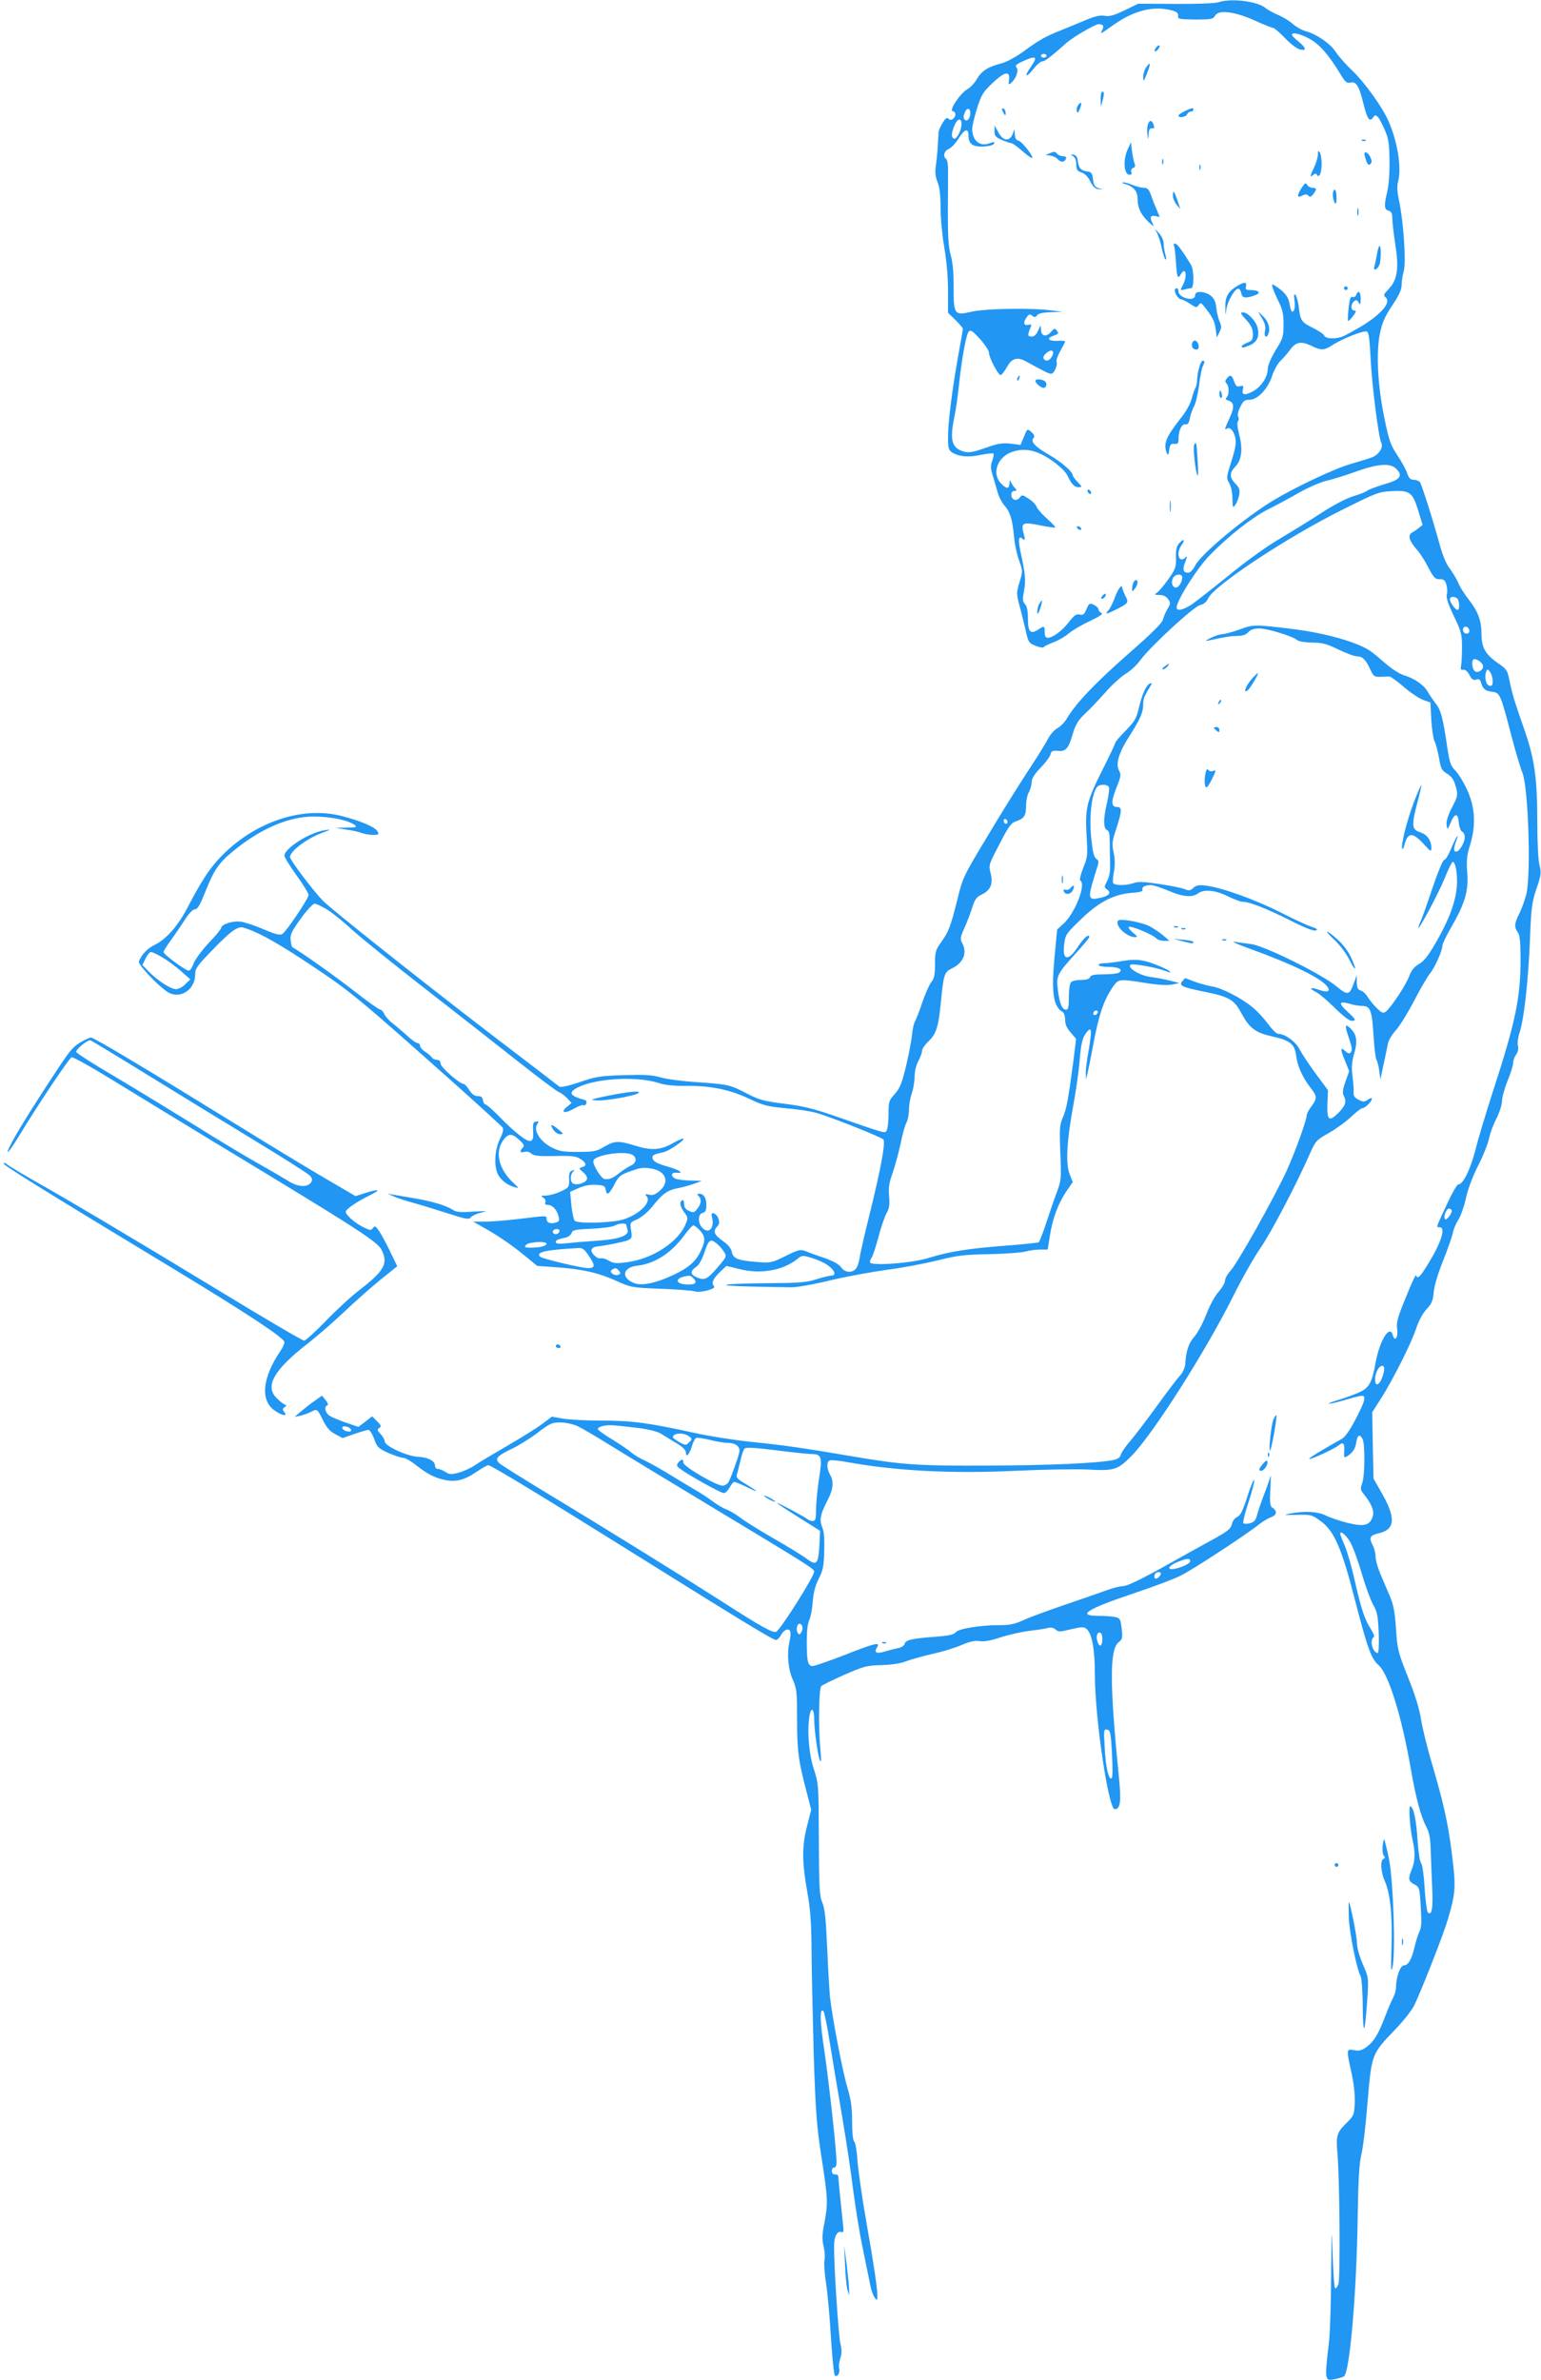 <?xml version="1.0" standalone="no"?>
<!DOCTYPE svg PUBLIC "-//W3C//DTD SVG 20010904//EN"
 "http://www.w3.org/TR/2001/REC-SVG-20010904/DTD/svg10.dtd">
<svg version="1.0" xmlns="http://www.w3.org/2000/svg"
 width="829pt" height="1280pt" viewBox="0 0 829 1280"
 preserveAspectRatio="xMidYMid meet">
<g transform="translate(0,1280) scale(0.1,-0.1)"
fill="#2196f3" stroke="none">
<path d="M6555 12788 c-17 -6 -116 -10 -231 -9 l-201 1 -74 -36 c-57 -27 -81
-34 -106 -29 -23 4 -51 -2 -95 -20 -35 -15 -97 -40 -138 -57 -86 -34 -120 -53
-210 -119 -36 -26 -85 -52 -110 -59 -76 -20 -108 -40 -134 -84 -13 -23 -37
-48 -52 -56 -37 -20 -100 -114 -79 -118 19 -4 20 -26 2 -41 -10 -8 -17 -7 -25
1 -8 8 -16 2 -31 -23 -12 -19 -21 -41 -22 -49 0 -8 -2 -40 -4 -70 -1 -30 -6
-78 -10 -107 -6 -39 -3 -63 9 -93 11 -28 16 -71 16 -139 0 -54 9 -150 20 -212
12 -70 20 -159 20 -232 l0 -119 40 -39 c22 -22 40 -43 40 -47 0 -4 -11 -69
-25 -144 -34 -191 -55 -360 -55 -440 0 -59 3 -69 23 -82 36 -22 87 -27 155
-12 35 7 65 10 67 6 2 -4 -1 -21 -7 -38 -10 -25 -9 -41 1 -74 7 -24 19 -65 27
-92 7 -28 25 -61 38 -75 29 -32 43 -76 51 -166 3 -38 15 -96 27 -128 20 -57
21 -59 3 -117 -17 -56 -17 -63 -2 -122 10 -35 24 -95 34 -135 15 -68 18 -72
54 -86 22 -9 41 -12 44 -7 3 5 27 16 53 26 26 10 63 31 82 48 19 16 70 46 113
66 53 25 73 39 63 43 -9 4 -16 12 -16 19 0 7 -11 18 -25 25 -24 11 -26 9 -40
-23 -12 -28 -18 -34 -37 -29 -18 4 -30 -4 -58 -41 -37 -47 -86 -84 -114 -84
-11 0 -16 9 -16 30 0 35 -2 36 -35 14 -41 -27 -55 -13 -55 57 0 43 -5 68 -16
80 -13 14 -14 26 -5 72 10 56 7 91 -20 214 -13 65 -9 84 14 64 12 -9 13 -5 4
29 -16 59 -6 64 87 45 43 -9 80 -14 83 -12 2 3 -18 24 -45 48 -27 24 -52 53
-56 64 -3 11 -22 30 -42 43 -34 22 -37 22 -48 6 -8 -10 -20 -15 -30 -11 -21 8
-21 47 1 47 14 0 15 2 1 18 -9 9 -18 24 -21 32 -4 10 -6 9 -6 -6 -2 -34 -13
-36 -43 -7 -56 53 -24 146 58 173 67 23 131 9 209 -44 44 -31 76 -61 87 -83
24 -49 37 -63 61 -63 19 0 19 2 -6 28 -15 15 -27 33 -27 38 0 17 -62 71 -125
107 -76 44 -102 71 -86 90 8 11 6 18 -9 32 -24 21 -23 22 -44 -29 l-16 -39
-53 7 c-44 5 -69 1 -136 -23 -66 -23 -89 -27 -114 -20 -67 18 -79 61 -53 186
8 37 19 116 25 175 16 145 38 267 52 284 10 12 20 5 60 -38 26 -29 48 -62 49
-73 0 -29 52 -126 64 -122 6 2 21 22 34 45 26 46 55 54 102 28 102 -56 123
-66 134 -66 16 0 37 45 30 64 -3 8 6 34 20 59 14 24 26 47 26 50 0 4 -19 6
-42 4 -50 -2 -61 14 -19 28 25 9 28 12 17 26 -11 15 -14 15 -33 -7 -26 -29
-53 -22 -53 15 -1 25 -1 25 -15 -6 -10 -23 -21 -33 -36 -33 -22 0 -22 8 -4 52
5 13 2 15 -14 11 -25 -6 -28 14 -7 42 11 16 17 17 29 7 11 -10 17 -9 27 3 8
10 33 15 74 16 l61 2 -55 7 c-105 15 -356 11 -432 -6 -95 -22 -98 -18 -98 136
0 77 -5 134 -16 169 -11 40 -15 96 -15 224 1 95 1 198 1 229 1 31 -4 59 -10
63 -19 12 -11 45 14 54 13 5 36 30 52 55 33 53 54 59 54 17 0 -46 24 -62 83
-59 29 2 52 8 55 16 3 9 -3 10 -23 2 -54 -21 -95 13 -95 78 0 15 12 64 26 109
23 73 32 88 84 137 65 62 95 67 88 15 -4 -23 -2 -26 9 -17 28 23 45 68 32 84
-9 11 -4 17 32 34 75 34 84 27 43 -32 -37 -52 -24 -59 16 -8 17 22 39 40 47
40 14 0 43 22 131 100 35 31 154 100 172 100 25 0 31 -10 19 -33 -13 -23 -9
-21 61 29 99 70 194 98 280 85 56 -9 71 -18 68 -39 -3 -14 10 -16 92 -17 85 0
96 2 106 20 18 34 103 24 211 -24 50 -23 96 -41 102 -41 6 0 35 -25 64 -55 28
-30 64 -57 80 -61 38 -9 34 9 -8 43 -19 15 -35 31 -35 36 0 16 48 5 97 -23 53
-30 101 -85 163 -187 27 -45 35 -52 55 -47 30 8 47 -19 69 -111 21 -84 33
-103 52 -78 11 16 14 16 27 3 8 -8 24 -40 37 -70 20 -45 24 -74 25 -165 1 -63
-4 -133 -12 -165 -18 -75 -17 -97 7 -103 15 -4 20 -14 20 -39 0 -18 7 -82 16
-141 21 -132 11 -194 -37 -243 -26 -27 -28 -32 -15 -43 32 -27 -24 -92 -134
-158 -36 -21 -78 -44 -93 -51 -39 -17 -96 -15 -103 3 -3 8 -30 26 -60 41 -63
31 -69 40 -77 113 -4 30 -12 59 -18 65 -8 8 -9 1 -5 -29 3 -22 2 -46 -3 -54
-11 -16 -16 -7 -25 41 -5 26 -18 46 -44 68 -20 16 -41 30 -47 30 -6 0 5 -32
24 -72 31 -62 36 -81 36 -142 0 -66 -3 -76 -43 -140 -25 -42 -42 -82 -42 -100
0 -41 -32 -91 -72 -116 -47 -28 -70 -27 -62 4 5 21 3 24 -15 19 -17 -4 -23 1
-32 26 -12 35 -21 38 -39 16 -10 -12 -10 -19 -2 -27 15 -15 15 -61 1 -75 -8
-8 -6 -13 9 -17 32 -11 34 -35 7 -93 -28 -62 -29 -67 -15 -58 17 11 39 -14 46
-53 5 -25 -1 -59 -22 -124 -27 -85 -27 -90 -11 -117 10 -17 17 -51 17 -83 1
-49 2 -51 15 -34 8 11 18 35 21 53 5 28 2 39 -20 62 -33 34 -33 58 0 92 34 35
41 95 20 173 -9 36 -12 64 -6 71 5 6 5 17 1 24 -5 7 -1 29 11 52 16 33 23 39
49 39 45 0 101 60 123 130 10 30 30 66 45 80 15 14 37 40 50 57 30 44 60 50
114 24 55 -27 69 -26 115 3 52 34 167 80 185 73 10 -4 15 -36 20 -139 7 -146
43 -432 58 -460 12 -23 -12 -62 -49 -77 -15 -6 -66 -22 -115 -36 -85 -24 -291
-121 -412 -193 -154 -92 -394 -291 -425 -353 -13 -25 -27 -39 -39 -39 -27 0
-31 19 -14 60 10 25 10 31 2 23 -36 -36 -55 20 -23 65 21 30 13 38 -12 11 -14
-16 -19 -35 -18 -78 2 -51 -2 -61 -42 -118 -25 -34 -52 -67 -62 -72 -14 -9
-11 -10 15 -11 21 0 37 -7 47 -22 14 -20 14 -24 -3 -52 -10 -17 -21 -43 -25
-58 -4 -19 -62 -76 -189 -187 -175 -154 -280 -264 -327 -344 -12 -21 -35 -44
-51 -53 -16 -8 -38 -33 -50 -55 -11 -23 -62 -105 -113 -182 -51 -78 -150 -237
-219 -353 -124 -206 -128 -214 -157 -333 -36 -144 -47 -173 -89 -231 -28 -39
-31 -50 -31 -115 0 -58 -4 -78 -21 -98 -11 -15 -33 -65 -49 -113 -16 -48 -34
-91 -38 -98 -5 -6 -12 -36 -15 -66 -3 -31 -17 -107 -32 -170 -23 -96 -33 -121
-61 -153 -32 -35 -34 -41 -34 -110 0 -39 -5 -79 -10 -87 -10 -16 3 -20 -296
84 -99 34 -161 49 -255 60 -108 14 -133 20 -199 54 -94 49 -100 50 -269 62
-77 5 -165 16 -197 26 -46 13 -86 15 -198 12 -126 -4 -152 -8 -238 -38 -67
-22 -102 -29 -110 -23 -7 6 -170 131 -363 278 -377 289 -862 674 -908 721 -52
53 -177 219 -177 235 0 31 91 100 173 130 50 19 50 20 12 14 -82 -13 -215 -98
-215 -137 0 -8 29 -55 65 -105 36 -50 65 -97 65 -106 0 -19 -119 -196 -141
-210 -13 -8 -37 -2 -100 25 -46 20 -101 38 -123 41 -41 7 -106 -14 -106 -33 0
-6 -31 -44 -69 -83 -38 -42 -73 -89 -80 -110 -7 -20 -18 -37 -26 -37 -17 0
-135 87 -135 100 0 6 18 35 39 63 21 29 55 79 75 110 23 36 44 57 55 57 14 0
27 23 55 93 47 118 72 155 146 216 138 115 282 181 411 189 92 5 209 -16 246
-44 16 -12 11 -14 -42 -15 l-60 -1 55 -9 c30 -4 68 -12 83 -18 16 -6 44 -11
63 -11 31 0 34 2 25 19 -13 23 -91 57 -195 83 -217 55 -479 -37 -659 -231 -56
-61 -98 -127 -172 -269 -48 -91 -112 -164 -170 -192 -42 -20 -74 -54 -88 -91
-5 -16 98 -126 153 -163 66 -43 150 9 150 94 0 31 11 47 88 126 48 51 102 101
121 112 30 18 37 19 70 7 78 -27 184 -88 366 -210 195 -130 254 -180 790 -658
115 -103 214 -194 219 -201 6 -9 1 -30 -15 -62 -30 -62 -33 -156 -6 -197 19
-30 49 -51 87 -62 23 -7 22 -4 -11 26 -77 73 -98 165 -51 228 27 36 45 37 84
2 26 -24 31 -32 21 -42 -20 -20 -15 -31 8 -24 12 4 27 1 37 -9 14 -12 40 -15
128 -13 90 2 114 -1 137 -16 32 -21 35 -37 8 -44 -18 -5 -18 -7 6 -27 17 -15
24 -29 20 -39 -7 -18 -49 -32 -72 -23 -18 7 -20 47 -2 65 10 10 8 11 -6 5 -13
-5 -17 -16 -15 -46 1 -31 -3 -43 -17 -51 -35 -21 -79 -35 -110 -37 -25 0 -27
-2 -13 -11 10 -5 15 -16 12 -24 -4 -10 0 -15 13 -15 25 0 49 -26 58 -62 6 -23
3 -28 -18 -34 -30 -7 -47 1 -47 22 0 17 4 17 -145 -1 -66 -8 -149 -15 -185
-15 l-65 0 50 -28 c83 -46 156 -96 228 -155 l67 -55 98 -7 c144 -10 227 -29
322 -71 84 -38 87 -39 245 -45 88 -3 170 -10 183 -14 13 -4 42 -2 67 5 35 10
43 16 34 26 -13 16 -2 39 39 78 l30 28 69 -17 c115 -29 236 -8 313 55 24 19
28 20 76 5 28 -8 66 -25 85 -38 38 -26 51 -57 22 -57 -10 0 -47 -9 -81 -20
-54 -17 -94 -20 -260 -21 -249 -2 -310 -13 -92 -18 91 -2 188 -4 215 -4 28 -1
120 15 210 37 88 21 226 46 306 57 80 10 201 33 270 50 107 27 145 32 279 34
85 2 173 8 195 14 22 6 58 11 81 11 l40 0 12 74 c14 92 44 172 88 238 l35 51
-17 43 c-22 57 -15 180 19 364 14 74 30 185 35 247 8 91 14 118 33 145 32 44
35 24 15 -94 -9 -50 -16 -105 -15 -122 l1 -31 9 35 c4 19 20 94 33 167 29 149
53 220 97 287 36 53 33 53 179 30 68 -11 119 -14 145 -9 l40 8 -50 13 c-27 7
-75 16 -105 20 -59 7 -131 52 -107 66 13 7 137 -15 184 -33 47 -18 34 -2 -15
19 -94 41 -135 47 -212 34 -39 -7 -84 -12 -100 -12 -17 0 -30 -4 -30 -10 0 -5
24 -10 54 -10 55 0 81 -15 55 -31 -8 -5 -45 -9 -82 -9 -51 0 -69 -4 -73 -15
-4 -10 -20 -15 -48 -15 -23 0 -47 -5 -54 -12 -7 -7 -12 -40 -12 -80 0 -53 -3
-68 -15 -68 -21 0 -35 32 -44 105 -9 78 -6 85 97 199 40 43 72 82 72 87 0 20
-31 -6 -60 -51 -53 -82 -87 -77 -75 12 6 50 11 58 85 129 96 95 179 139 275
147 48 3 65 8 61 18 -5 14 15 24 47 24 12 0 53 -14 92 -30 76 -33 129 -38 159
-15 32 24 95 18 161 -15 33 -16 69 -30 81 -30 36 0 125 -35 253 -99 79 -40
129 -60 140 -55 12 5 6 10 -24 20 -22 7 -98 42 -168 78 -132 67 -315 133 -399
143 -38 5 -53 2 -68 -12 -16 -15 -25 -16 -43 -8 -13 6 -74 19 -135 28 -86 13
-118 15 -143 6 -43 -15 -106 -14 -111 1 -3 7 0 35 5 63 6 33 5 67 -2 100 -10
45 -9 59 14 128 31 96 32 117 5 117 -33 0 -34 27 -5 101 25 62 27 72 15 95
-20 36 -1 98 60 192 56 89 70 121 70 165 0 30 5 41 38 96 10 17 10 20 -2 15
-20 -8 -43 -59 -60 -134 -13 -55 -23 -71 -71 -120 -30 -30 -55 -60 -55 -64 0
-5 -29 -66 -64 -136 -90 -178 -99 -214 -91 -359 7 -111 6 -121 -18 -179 -15
-39 -21 -65 -15 -68 32 -20 -29 -175 -90 -231 l-35 -32 -14 -148 c-18 -192 -7
-266 44 -296 7 -4 13 -23 13 -42 0 -24 9 -45 30 -68 l29 -34 -14 -114 c-28
-211 -37 -261 -57 -308 -18 -42 -19 -60 -14 -191 6 -137 5 -148 -18 -210 -14
-36 -39 -110 -57 -165 -18 -55 -37 -103 -41 -106 -5 -3 -84 -11 -176 -18 -196
-15 -308 -32 -412 -65 -93 -30 -320 -46 -320 -24 0 8 4 18 9 24 5 5 21 54 36
109 14 55 35 114 45 132 14 24 17 44 13 90 -4 47 0 73 20 128 13 39 32 108 42
155 9 47 23 97 31 112 8 15 14 47 14 71 0 25 7 64 15 87 8 23 15 63 15 89 0
27 8 62 20 84 11 20 20 45 20 55 0 10 14 31 31 48 45 42 57 77 70 209 15 155
19 167 58 186 64 30 86 85 57 138 -12 21 -10 31 12 80 14 31 33 80 42 110 14
44 23 57 51 70 48 23 63 58 48 115 -11 44 -10 46 48 157 50 97 63 114 91 123
42 14 52 30 52 86 0 25 7 56 15 70 8 14 14 38 15 53 0 20 14 43 48 78 26 27
50 59 53 71 4 19 11 22 38 20 44 -5 58 10 81 88 16 54 29 75 67 112 27 24 76
77 111 116 35 40 83 83 107 98 25 14 60 47 80 74 54 74 288 289 321 296 20 4
34 16 44 37 33 69 426 329 720 475 188 94 197 97 271 101 95 4 109 -7 140
-110 l22 -72 -20 -16 c-11 -9 -29 -21 -38 -26 -23 -14 -14 -45 28 -92 17 -19
45 -63 62 -97 28 -53 35 -61 60 -61 23 0 30 -6 36 -30 5 -16 6 -40 2 -53 -4
-16 8 -52 38 -115 40 -83 44 -99 44 -167 0 -41 -2 -86 -5 -100 -4 -20 -1 -24
12 -22 11 2 23 -9 33 -28 12 -24 21 -30 36 -25 13 5 21 1 25 -12 12 -39 22
-48 59 -53 45 -6 46 -8 106 -238 22 -84 48 -171 58 -195 33 -76 48 -549 22
-657 -8 -30 -24 -76 -37 -102 -28 -54 -29 -75 -9 -102 11 -15 15 -50 15 -145
0 -209 -27 -337 -151 -718 -38 -117 -80 -259 -94 -315 -26 -100 -65 -178 -90
-178 -7 0 -33 -46 -59 -102 -63 -135 -61 -128 -42 -128 35 0 11 -78 -58 -192
-46 -75 -60 -90 -68 -67 -2 6 -27 -47 -55 -118 -44 -107 -52 -135 -47 -169 7
-45 -13 -74 -23 -35 -16 61 -71 -27 -93 -148 -19 -108 -35 -135 -88 -159 -26
-12 -76 -30 -112 -41 -36 -10 -58 -20 -49 -20 8 -1 51 10 95 23 43 13 82 22
87 19 15 -9 6 -36 -40 -125 -32 -61 -57 -97 -76 -107 -105 -59 -178 -103 -174
-107 6 -6 138 55 160 74 23 20 32 9 28 -35 -2 -27 0 -33 11 -28 33 20 49 41
54 77 7 42 18 48 34 19 14 -27 13 -197 -2 -238 -11 -29 -10 -36 10 -60 42 -53
57 -91 46 -121 -16 -47 -48 -54 -139 -31 -43 11 -95 29 -116 40 -41 20 -111
24 -189 9 -39 -8 -35 -8 35 -7 77 2 82 1 129 -33 73 -52 114 -146 186 -428 67
-258 87 -313 126 -347 54 -48 124 -272 174 -560 26 -151 54 -255 82 -308 18
-33 23 -62 25 -137 2 -52 5 -142 8 -200 5 -103 -3 -146 -24 -125 -5 6 -13 64
-17 130 -4 71 -12 126 -19 135 -7 8 -15 61 -19 120 -7 113 -20 175 -38 186
-12 7 -4 -118 13 -191 13 -59 11 -108 -6 -148 -21 -51 -19 -64 13 -81 28 -15
29 -17 35 -121 5 -80 4 -113 -7 -133 -7 -15 -19 -52 -26 -82 -15 -66 -34 -100
-58 -100 -19 0 -42 -65 -42 -118 0 -15 -7 -40 -16 -57 -9 -16 -27 -59 -40 -93
-38 -100 -61 -139 -99 -168 -28 -21 -41 -25 -70 -20 -43 8 -43 7 -14 -124 13
-61 19 -119 17 -162 -3 -63 -6 -68 -46 -107 -50 -49 -56 -68 -47 -163 12 -138
16 -674 5 -703 -6 -15 -14 -25 -18 -21 -4 4 -10 85 -13 179 -5 162 -5 156 -8
-108 -1 -154 -6 -314 -11 -355 -25 -215 -25 -216 32 -205 19 4 40 10 48 15 31
19 69 459 74 870 3 185 8 273 19 320 9 36 23 149 31 252 26 300 20 285 156
428 40 41 82 96 96 121 35 70 159 384 182 464 44 149 45 176 22 360 -21 167
-45 272 -115 509 -19 66 -42 159 -50 207 -9 58 -33 137 -71 230 -53 134 -57
149 -64 258 -6 90 -13 129 -33 176 -14 33 -37 87 -51 120 -14 33 -26 75 -26
93 0 18 -7 47 -16 63 -21 41 -15 52 37 64 86 21 88 85 9 221 l-41 72 -4 178
-3 179 48 75 c65 103 165 301 190 380 13 39 35 79 55 100 27 29 34 45 38 92 3
34 24 103 51 170 25 62 48 129 52 148 3 19 17 51 29 70 13 19 31 71 41 115 10
49 36 117 65 175 27 52 53 118 59 145 5 28 23 77 40 109 16 32 30 74 30 93 0
19 13 68 30 110 17 41 30 84 30 97 0 12 7 32 16 44 10 14 14 32 10 48 -4 14 0
44 8 68 24 70 47 275 56 491 7 180 10 208 35 284 26 75 27 88 17 127 -7 27
-12 121 -12 237 0 232 -15 338 -71 497 -51 146 -65 191 -79 262 -11 54 -15 60
-66 95 -63 44 -84 82 -84 150 0 74 -18 123 -66 185 -25 31 -52 74 -60 95 -9
21 -29 54 -44 74 -18 22 -39 71 -55 130 -44 159 -97 323 -107 337 -6 6 -21 12
-33 12 -18 0 -26 8 -35 35 -6 19 -30 63 -53 97 -36 54 -45 79 -69 197 -37 177
-46 356 -24 460 12 57 27 91 66 149 36 53 50 84 50 108 0 18 5 54 12 78 13 50
-2 269 -27 384 -9 43 -10 73 -4 95 20 71 -2 213 -51 325 -34 77 -126 205 -192
269 -35 33 -75 78 -91 102 -30 46 -101 96 -162 113 -22 6 -53 24 -70 39 -16
15 -52 37 -80 49 -27 12 -57 28 -66 36 -41 37 -186 55 -254 32z m-925 -288 c0
-5 -7 -10 -15 -10 -8 0 -15 5 -15 10 0 6 7 10 15 10 8 0 15 -4 15 -10z m-410
-308 c0 -28 -17 -49 -30 -36 -8 8 -8 19 0 38 10 28 30 27 30 -2z m-48 -68 c-4
-36 -29 -77 -42 -69 -14 9 -12 30 5 71 17 42 42 41 37 -2z m486 -1243 c-14
-23 -33 -27 -44 -9 -9 15 36 52 48 40 6 -6 4 -18 -4 -31z m1853 -602 c38 -38
22 -59 -63 -83 -42 -13 -83 -28 -91 -34 -7 -6 -42 -21 -78 -31 -38 -12 -108
-49 -171 -90 -59 -39 -161 -101 -226 -140 -69 -40 -182 -122 -272 -196 -85
-69 -175 -139 -199 -156 -47 -30 -81 -38 -81 -16 0 38 114 218 182 285 99 101
222 197 303 239 50 25 130 68 178 96 49 27 114 55 145 62 32 7 102 29 157 49
118 42 184 47 216 15z m-1151 -585 c0 -24 -19 -54 -34 -54 -19 0 -28 28 -16
51 13 23 50 26 50 3z m1484 -120 c9 -24 7 -54 -3 -54 -12 0 -41 40 -41 57 0
19 37 16 44 -3z m59 -159 c7 -16 -8 -29 -23 -20 -15 9 -12 35 4 35 8 0 16 -7
19 -15z m74 -192 c9 -22 -26 -47 -44 -32 -13 12 -18 51 -7 62 9 9 44 -11 51
-30z m53 -86 c0 -22 -4 -28 -17 -25 -19 3 -29 47 -18 76 6 15 8 15 21 -2 8
-11 14 -33 14 -49z m-2064 -571 c3 -7 -2 -43 -10 -80 -21 -87 -21 -142 -1
-150 11 -4 15 -21 15 -63 0 -32 1 -85 2 -118 1 -40 -4 -71 -16 -93 -17 -32
-17 -34 1 -47 23 -17 9 -34 -40 -44 -56 -13 -63 -3 -43 71 10 34 23 78 29 95
9 28 8 35 -6 45 -13 10 -19 38 -27 114 -11 119 3 234 32 272 14 16 57 15 64
-2z m-546 -187 c0 -5 -4 -9 -10 -9 -5 0 -10 7 -10 16 0 8 5 12 10 9 6 -3 10
-10 10 -16z m-3665 -468 c28 -16 91 -66 140 -112 50 -45 218 -181 375 -303
157 -122 383 -299 502 -393 119 -94 225 -174 236 -177 10 -4 30 -18 43 -32
l24 -26 -22 -18 c-44 -36 -15 -42 41 -9 19 11 40 18 45 15 5 -3 12 1 15 9 3 9
0 17 -7 19 -84 22 -93 41 -36 69 101 49 319 60 434 22 35 -11 81 -16 151 -15
128 1 231 -20 336 -70 73 -35 97 -41 193 -50 61 -5 135 -16 166 -25 67 -18
346 -128 361 -143 13 -13 -12 -151 -71 -391 -27 -108 -53 -218 -56 -244 -4
-26 -14 -55 -22 -62 -22 -23 -60 -18 -78 9 -11 16 -41 33 -88 50 -40 13 -86
30 -103 37 -28 11 -37 9 -108 -26 -75 -37 -79 -38 -155 -32 -102 8 -127 18
-134 54 -4 19 -20 39 -46 57 -48 34 -57 53 -34 78 13 14 15 25 7 46 -10 28
-42 39 -35 12 17 -60 -12 -99 -48 -66 -28 25 -28 76 -1 83 15 4 20 14 20 42 0
39 -14 61 -39 61 -12 0 -12 -3 -3 -12 17 -17 15 -42 -7 -69 -16 -21 -22 -22
-45 -11 -18 8 -26 19 -26 37 0 15 -4 24 -10 20 -16 -10 -12 -33 11 -65 20 -26
21 -32 8 -62 -39 -97 -178 -188 -314 -206 -60 -8 -74 -7 -100 8 -16 10 -36 15
-43 13 -17 -7 -54 27 -50 46 2 8 14 16 28 17 55 6 146 25 168 34 21 9 23 15
17 53 -7 42 -6 43 34 60 23 11 57 39 80 68 54 68 81 88 138 99 26 5 66 16 88
24 l40 15 -55 2 c-30 0 -66 4 -80 8 -32 9 -34 37 -2 34 45 -5 20 14 -40 31
-67 19 -88 31 -88 52 0 12 8 16 61 28 28 6 114 65 106 72 -3 3 -29 -8 -59 -25
-65 -37 -115 -40 -206 -11 -84 26 -106 25 -161 -7 -42 -25 -55 -28 -141 -28
-82 0 -102 3 -144 25 -60 31 -97 90 -77 122 11 17 10 19 -6 16 -15 -3 -17 -12
-15 -51 2 -36 -1 -49 -13 -53 -18 -7 -85 44 -171 133 -34 35 -67 63 -72 63 -6
0 -12 10 -14 23 -2 16 -10 22 -28 22 -17 0 -31 10 -45 32 -11 18 -24 32 -30
33 -23 1 -125 91 -125 110 0 13 -7 20 -20 20 -10 0 -23 6 -27 13 -4 7 -20 20
-35 30 -16 10 -28 24 -28 32 0 8 -6 15 -13 15 -8 0 -35 19 -60 43 -26 23 -61
53 -78 66 -17 13 -36 35 -42 48 -5 12 -15 23 -22 23 -6 0 -68 44 -137 98 -94
74 -298 219 -336 238 -2 1 -6 16 -8 34 -4 23 2 43 22 73 42 66 94 127 107 127
7 0 35 -13 62 -29z m-880 -261 c28 -16 72 -49 99 -73 l50 -44 -27 -26 c-14
-15 -37 -27 -50 -27 -28 0 -99 46 -146 94 l-35 36 17 35 c9 19 22 35 29 35 7
0 36 -13 63 -30z m5026 -303 c-13 -13 -26 -3 -16 12 3 6 11 8 17 5 6 -4 6 -10
-1 -17z m-2500 -757 c27 -15 24 -45 -8 -59 -15 -7 -43 -25 -63 -41 -34 -27
-51 -34 -77 -31 -19 2 -65 77 -61 98 6 31 164 56 209 33z m128 -81 c59 -21 68
-73 19 -114 -23 -20 -38 -25 -56 -20 -22 5 -24 4 -13 -9 26 -31 -35 -93 -121
-123 -59 -20 -249 -26 -267 -8 -5 6 -13 43 -17 82 l-7 73 47 21 c31 13 62 19
94 17 40 -3 47 -6 50 -25 5 -36 19 -27 47 26 24 49 33 55 125 85 27 8 66 6 99
-5z m4281 -221 c-1 -18 -29 -53 -36 -45 -11 11 6 57 21 57 8 0 15 -6 15 -12z
m-4440 -77 c0 -5 3 -16 6 -24 11 -31 -42 -51 -155 -59 -58 -4 -134 -10 -168
-14 -45 -5 -63 -3 -63 5 0 12 7 15 52 25 15 3 29 14 33 25 5 16 19 19 108 23
56 2 111 10 122 16 24 14 65 16 65 3z m395 -28 c30 -33 31 -54 6 -108 -26 -58
-67 -94 -149 -132 -96 -45 -171 -60 -212 -43 -71 29 -60 84 18 93 95 11 182
67 253 163 22 30 44 54 49 54 5 0 21 -12 35 -27z m-755 -2 c0 -14 -18 -23 -30
-16 -6 4 -8 11 -5 16 8 12 35 12 35 0z m846 -69 c12 -9 29 -29 38 -43 17 -26
16 -27 -36 -88 -55 -63 -69 -69 -113 -49 -32 14 -32 33 -1 54 16 10 32 38 46
80 23 68 32 74 66 46z m-916 -1 c0 -12 -36 -21 -84 -21 -33 0 -37 2 -26 15 14
16 110 22 110 6z m229 -67 c34 -50 33 -64 -6 -64 -35 0 -245 50 -257 61 -27
25 28 37 206 47 21 2 33 -7 57 -44z m161 -79 c10 -12 9 -16 -4 -21 -22 -8 -52
16 -34 27 18 12 24 11 38 -6z m398 -37 c26 -26 14 -39 -35 -36 -70 4 -60 40
13 47 5 1 15 -4 22 -11z m3710 -530 c-18 -53 -44 -59 -40 -8 3 39 30 76 45 61
6 -6 4 -26 -5 -53z m-174 -892 c13 -22 41 -97 61 -166 20 -69 48 -145 62 -170
22 -39 26 -60 30 -152 2 -60 0 -108 -5 -108 -27 0 -46 70 -22 85 6 3 -1 21
-15 43 -33 51 -51 104 -87 261 -16 74 -41 159 -54 189 -13 30 -24 58 -24 63 0
20 32 -7 54 -45z"/>
<path d="M3270 6907 c-95 -20 -101 -22 -60 -25 47 -4 208 25 225 40 15 14 -54
7 -165 -15z"/>
<path d="M2976 6725 c9 -14 26 -25 38 -25 19 1 18 3 -9 25 -38 32 -50 32 -29
0z"/>
<path d="M6220 12545 c-7 -9 -11 -18 -8 -20 3 -3 11 1 18 10 7 9 11 18 8 20
-3 3 -11 -1 -18 -10z"/>
<path d="M6166 12438 c-9 -12 -16 -36 -16 -53 1 -27 3 -25 20 19 22 56 20 69
-4 34z"/>
<path d="M5927 12304 c-4 -4 -7 -23 -6 -43 l1 -36 9 33 c11 36 9 58 -4 46z"/>
<path d="M5801 12236 c-7 -8 -11 -23 -8 -33 3 -14 6 -12 16 11 13 33 9 43 -8
22z"/>
<path d="M5390 12213 c0 -4 5 -15 10 -23 8 -13 10 -13 10 2 0 9 -4 20 -10 23
-5 3 -10 3 -10 -2z"/>
<path d="M6373 12202 c-18 -9 -33 -19 -33 -24 0 -14 40 -8 46 7 4 8 12 15 20
15 8 0 14 5 14 10 0 12 -7 11 -47 -8z"/>
<path d="M6174 12126 c-3 -13 -4 -37 -1 -52 4 -29 4 -28 6 4 0 21 6 32 16 32
17 0 18 2 9 24 -9 23 -23 20 -30 -8z"/>
<path d="M5350 12095 c0 -26 6 -33 40 -48 22 -9 45 -17 51 -17 6 0 31 -18 56
-40 25 -22 50 -40 54 -40 16 0 -51 88 -71 93 -15 4 -20 14 -21 39 -1 21 -3 26
-6 13 -14 -57 -54 -60 -82 -7 l-20 37 -1 -30z"/>
<path d="M7328 12043 c7 -3 16 -2 19 1 4 3 -2 6 -13 5 -11 0 -14 -3 -6 -6z"/>
<path d="M6067 11998 c-27 -59 -21 -138 10 -138 10 0 13 6 9 15 -3 9 1 18 10
22 10 3 13 11 8 22 -4 9 -10 39 -14 66 l-6 50 -17 -37z"/>
<path d="M5650 11977 l-25 -11 27 -3 c14 -3 32 -11 38 -19 16 -18 36 -18 44 1
4 10 -1 15 -16 15 -11 0 -26 6 -32 14 -9 11 -16 12 -36 3z"/>
<path d="M7090 11970 c0 -14 -9 -45 -20 -69 -24 -51 -25 -57 -6 -42 11 9 16 9
21 0 12 -19 25 12 25 61 0 25 -5 52 -10 60 -8 12 -10 10 -10 -10z"/>
<path d="M7340 11971 c0 -5 5 -22 10 -37 8 -20 14 -24 22 -16 9 9 9 18 0 37
-11 24 -32 35 -32 16z"/>
<path d="M5773 11960 c11 -7 17 -23 17 -45 0 -27 5 -35 29 -43 18 -6 35 -24
47 -49 14 -27 26 -39 44 -40 l25 -2 -25 7 c-20 6 -26 16 -30 47 -4 34 -9 40
-32 43 -33 4 -45 18 -50 57 -2 21 -9 31 -23 33 -18 2 -18 2 -2 -8z"/>
<path d="M6252 11930 c0 -14 2 -19 5 -12 2 6 2 18 0 25 -3 6 -5 1 -5 -13z"/>
<path d="M6452 11900 c0 -14 2 -19 5 -12 2 6 2 18 0 25 -3 6 -5 1 -5 -13z"/>
<path d="M6054 11810 c46 -14 66 -39 66 -82 0 -47 18 -83 60 -123 26 -24 30
-26 21 -8 -17 34 -14 46 14 41 l24 -5 -15 36 c-9 20 -23 55 -31 79 -12 34 -20
42 -39 42 -14 0 -41 7 -61 15 -19 8 -43 15 -52 14 -9 0 -3 -5 13 -9z"/>
<path d="M7000 11786 c-25 -41 -22 -53 8 -37 13 7 22 7 30 -1 9 -9 16 -7 27 8
20 26 19 34 -5 34 -10 0 -23 7 -28 16 -8 13 -13 10 -32 -20z"/>
<path d="M7170 11753 c0 -16 5 -35 10 -43 7 -11 10 -4 10 28 0 23 -4 42 -10
42 -5 0 -10 -12 -10 -27z"/>
<path d="M6310 11746 c0 -13 9 -34 20 -47 l20 -24 -16 48 c-18 52 -24 59 -24
23z"/>
<path d="M7302 11660 c0 -19 2 -27 5 -17 2 9 2 25 0 35 -3 9 -5 1 -5 -18z"/>
<path d="M6223 11550 c8 -14 20 -51 26 -82 7 -32 16 -60 21 -63 5 -3 5 9 -1
27 -5 18 -9 45 -9 60 0 15 -11 39 -26 55 -24 26 -24 26 -11 3z"/>
<path d="M6315 11480 c4 -6 8 -45 11 -87 5 -83 10 -97 25 -70 27 48 39 -4 13
-55 -16 -31 -16 -31 8 -25 12 4 29 7 36 7 16 0 16 98 -1 126 -45 74 -74 113
-85 114 -7 0 -10 -5 -7 -10z"/>
<path d="M7419 11475 c-4 -5 -9 -28 -13 -50 -4 -22 -9 -48 -12 -57 -9 -29 16
-20 27 9 10 28 9 116 -2 98z"/>
<path d="M6654 11261 c-49 -30 -64 -59 -62 -116 1 -45 2 -46 5 -11 5 44 48
119 66 113 7 -2 13 -13 15 -25 4 -25 23 -28 71 -11 38 13 25 29 -23 29 -23 0
-27 3 -23 20 6 25 -9 25 -49 1z"/>
<path d="M7230 11250 c0 -5 5 -10 10 -10 6 0 10 5 10 10 0 6 -4 10 -10 10 -5
0 -10 -4 -10 -10z"/>
<path d="M6320 11239 c0 -19 21 -49 34 -49 7 0 29 -11 48 -24 31 -21 36 -22
46 -7 10 14 13 14 29 -6 45 -56 58 -81 63 -123 l6 -45 14 28 c12 24 12 33 0
60 -7 18 -15 51 -17 75 -4 30 -12 48 -30 62 -31 24 -83 27 -83 5 0 -23 -26
-29 -60 -15 -18 8 -30 20 -30 31 0 11 -4 19 -10 19 -5 0 -10 -5 -10 -11z"/>
<path d="M7296 11214 c-3 -9 -12 -14 -20 -11 -11 4 -15 -10 -21 -60 -4 -35 -5
-66 -3 -69 3 -2 14 10 27 26 17 24 19 30 6 30 -19 0 -20 34 -1 49 11 10 17 8
25 -6 9 -15 10 -12 11 20 0 38 -13 50 -24 21z"/>
<path d="M6704 11080 c27 -30 36 -49 36 -76 0 -31 -4 -37 -30 -47 -16 -6 -30
-15 -30 -19 0 -11 6 -10 45 6 38 16 52 48 40 94 -8 35 -53 82 -78 82 -16 0
-14 -6 17 -40z"/>
<path d="M6789 11088 c17 -28 21 -46 16 -68 -7 -33 10 -43 20 -11 9 29 -4 67
-33 93 l-25 23 22 -37z"/>
<path d="M6414 10956 c-7 -19 3 -36 22 -36 10 0 14 8 12 22 -4 26 -26 36 -34
14z"/>
<path d="M6451 10823 c-6 -21 -11 -50 -11 -66 0 -15 -4 -35 -10 -45 -5 -9 -14
-36 -20 -59 -6 -23 -29 -65 -51 -93 -88 -112 -102 -145 -82 -197 6 -14 9 -10
13 17 4 29 9 35 28 33 18 -2 22 2 22 26 0 46 17 82 37 79 13 -2 19 6 24 32 3
19 14 49 23 66 9 17 21 69 27 114 5 46 14 91 20 101 11 22 11 29 -1 29 -5 0
-14 -17 -19 -37z"/>
<path d="M5475 10769 c-4 -6 -5 -12 -2 -15 2 -3 7 2 10 11 7 17 1 20 -8 4z"/>
<path d="M5570 10752 c0 -15 38 -44 49 -37 16 9 13 32 -5 39 -22 9 -44 7 -44
-2z"/>
<path d="M6560 10680 c0 -11 4 -20 9 -20 5 0 7 9 4 20 -3 11 -7 20 -9 20 -2 0
-4 -9 -4 -20z"/>
<path d="M6425 10410 c-8 -13 4 -136 16 -165 5 -11 6 21 2 75 -6 101 -7 107
-18 90z"/>
<path d="M5850 10161 c0 -5 5 -13 10 -16 6 -3 10 -2 10 4 0 5 -4 13 -10 16 -5
3 -10 2 -10 -4z"/>
<path d="M6293 10075 c0 -27 2 -38 4 -22 2 15 2 37 0 50 -2 12 -4 0 -4 -28z"/>
<path d="M5795 9960 c3 -5 11 -10 16 -10 6 0 7 5 4 10 -3 6 -11 10 -16 10 -6
0 -7 -4 -4 -10z"/>
<path d="M6096 9664 c-3 -9 -6 -23 -6 -32 1 -15 3 -14 15 2 17 22 20 46 6 46
-5 0 -12 -7 -15 -16z"/>
<path d="M6023 9638 c-7 -8 -20 -34 -28 -58 -9 -24 -23 -52 -32 -62 -22 -24
-12 -23 47 7 59 30 63 35 45 68 -7 14 -15 34 -17 43 -3 15 -5 15 -15 2z"/>
<path d="M5930 9595 c-8 -9 -8 -15 -2 -15 12 0 26 19 19 26 -2 2 -10 -2 -17
-11z"/>
<path d="M5590 9551 c-10 -20 -14 -59 -5 -49 7 7 25 68 20 68 -3 0 -9 -9 -15
-19z"/>
<path d="M6670 9415 c-36 -13 -76 -24 -90 -25 -14 0 -43 -9 -65 -20 -35 -18
-36 -19 -10 -14 92 20 114 23 151 24 28 0 47 6 59 20 13 14 31 20 60 20 44 0
177 -41 203 -62 8 -8 44 -13 81 -14 55 0 79 -7 141 -37 41 -20 86 -37 101 -37
29 0 47 -18 72 -73 16 -35 21 -38 55 -37 20 1 42 2 49 1 6 -1 41 -26 77 -57
36 -31 83 -62 104 -69 l37 -13 5 -94 c3 -51 11 -102 17 -114 7 -11 17 -51 24
-88 10 -61 15 -70 44 -87 21 -13 36 -32 43 -58 17 -54 16 -61 -19 -128 -20
-39 -29 -70 -27 -89 5 -29 5 -29 23 14 22 51 39 50 43 -4 2 -21 10 -43 18 -47
8 -4 14 -17 14 -28 0 -30 -29 -79 -46 -79 -16 0 -15 17 3 67 15 43 -10 0 -32
-54 -13 -32 -29 -58 -36 -58 -7 0 -33 -63 -59 -140 -26 -77 -54 -157 -63 -179
-10 -21 -17 -41 -17 -45 0 -19 110 187 141 264 20 50 40 90 44 90 16 0 27 -70
22 -135 -7 -83 -43 -179 -113 -300 -41 -71 -65 -101 -91 -115 -26 -15 -40 -33
-53 -67 -18 -48 -94 -162 -124 -188 -15 -11 -21 -9 -47 16 -17 16 -39 43 -50
60 -10 18 -28 34 -39 37 -15 4 -20 14 -21 44 l0 38 -15 -40 c-25 -69 -33 -70
-94 -20 -80 67 -391 220 -461 228 -30 4 -71 9 -90 12 -18 3 20 -14 86 -38 227
-82 375 -154 413 -200 23 -28 5 -37 -40 -21 -50 17 -61 11 -19 -11 18 -9 63
-47 101 -85 40 -40 79 -70 90 -70 28 0 26 6 -22 50 -49 45 -45 58 11 42 21 -7
52 -12 69 -12 44 0 53 -24 61 -159 4 -64 11 -123 16 -131 5 -8 12 -35 15 -60
l6 -45 16 75 c9 41 19 91 23 110 3 22 20 53 44 79 21 23 64 93 96 154 31 61
70 128 85 148 30 36 70 127 70 156 0 8 23 55 51 103 71 124 90 190 82 289 -5
65 -2 91 17 152 31 104 25 200 -19 295 -18 38 -45 83 -62 100 -26 26 -31 44
-44 130 -23 157 -34 196 -63 233 -15 19 -34 47 -42 62 -19 34 -72 71 -126 87
-22 6 -66 34 -96 60 -31 27 -69 59 -85 70 -67 47 -240 97 -418 119 -205 25
-213 25 -285 -2z"/>
<path d="M6264 9215 c-10 -8 -14 -15 -8 -15 6 0 17 7 24 15 16 19 9 19 -16 0z"/>
<path d="M6731 9145 c-31 -36 -45 -79 -18 -57 14 12 61 92 54 92 -3 0 -19 -16
-36 -35z"/>
<path d="M6556 9023 c-6 -14 -5 -15 5 -6 7 7 10 15 7 18 -3 3 -9 -2 -12 -12z"/>
<path d="M6530 8886 c0 -2 7 -9 15 -16 12 -10 15 -10 15 4 0 9 -7 16 -15 16
-8 0 -15 -2 -15 -4z"/>
<path d="M6487 8648 c-9 -33 -8 -76 1 -82 5 -3 18 15 30 40 26 53 26 55 6 47
-9 -3 -19 0 -24 6 -5 9 -9 5 -13 -11z"/>
<path d="M7605 8483 c-37 -99 -69 -226 -62 -247 3 -6 8 3 12 19 18 69 43 71
102 8 40 -44 43 -46 43 -23 0 41 -23 72 -60 84 -45 14 -48 35 -16 156 14 52
24 96 22 97 -2 2 -20 -40 -41 -94z"/>
<path d="M5712 8070 c0 -19 2 -27 5 -17 2 9 2 25 0 35 -3 9 -5 1 -5 -18z"/>
<path d="M5760 8025 c-7 -9 -20 -13 -27 -10 -9 3 -13 0 -11 -7 8 -22 36 -20
48 2 14 27 8 36 -10 15z"/>
<path d="M6014 7848 c-17 -27 48 -88 92 -88 16 0 13 5 -11 24 -16 13 -27 27
-23 31 9 9 134 -43 149 -62 6 -7 25 -13 41 -13 l29 0 -33 29 c-18 15 -52 38
-75 50 -46 23 -161 43 -169 29z"/>
<path d="M6318 7813 c7 -3 16 -2 19 1 4 3 -2 6 -13 5 -11 0 -14 -3 -6 -6z"/>
<path d="M6358 7803 c7 -3 16 -2 19 1 4 3 -2 6 -13 5 -11 0 -14 -3 -6 -6z"/>
<path d="M7180 7744 c28 -26 63 -73 80 -107 35 -71 41 -55 6 18 -13 29 -44 69
-71 93 -65 57 -77 54 -15 -4z"/>
<path d="M6365 7737 c49 -13 64 -13 52 -1 -3 4 -28 8 -54 10 l-48 4 50 -13z"/>
<path d="M6578 7743 c7 -3 16 -2 19 1 4 3 -2 6 -13 5 -11 0 -14 -3 -6 -6z"/>
<path d="M6361 7524 c-21 -24 -3 -33 110 -56 141 -28 168 -43 207 -117 44 -81
76 -105 166 -125 98 -22 121 -41 129 -105 7 -55 35 -117 78 -172 35 -45 36
-56 4 -99 -14 -19 -25 -39 -25 -46 0 -27 -62 -198 -108 -300 -69 -149 -267
-502 -303 -539 -16 -17 -29 -41 -29 -53 0 -12 -16 -39 -35 -60 -20 -23 -48
-74 -66 -122 -18 -46 -46 -99 -64 -119 -31 -35 -44 -75 -49 -149 -2 -18 -13
-44 -28 -60 -14 -15 -70 -88 -123 -162 -54 -74 -119 -160 -145 -190 -26 -30
-49 -64 -51 -75 -3 -13 -16 -22 -39 -27 -82 -17 -343 -29 -672 -30 -374 -2
-465 4 -723 48 -280 48 -390 63 -550 79 -88 9 -230 31 -315 50 -242 53 -331
65 -496 65 -83 0 -176 5 -208 11 l-57 10 -52 -39 c-29 -22 -113 -74 -187 -117
-74 -43 -153 -90 -175 -105 -22 -15 -61 -33 -87 -40 -41 -11 -51 -10 -72 4
-14 9 -32 16 -41 16 -8 0 -15 8 -15 18 0 25 -38 45 -90 47 -57 2 -180 58 -180
82 0 9 -10 27 -22 40 -19 20 -20 25 -8 33 13 8 11 14 -11 36 l-27 27 -37 -29
-37 -28 -67 23 c-36 12 -76 29 -88 37 -24 15 -31 50 -12 56 6 2 3 13 -9 28
l-20 24 -38 -27 c-22 -15 -55 -41 -74 -57 l-35 -30 30 6 c17 4 43 13 58 21 34
17 33 18 66 -48 19 -38 37 -58 65 -72 l39 -21 63 22 c35 12 69 22 76 22 7 0
21 -22 31 -49 15 -44 22 -50 76 -75 32 -14 68 -26 79 -26 11 0 42 -17 69 -39
62 -48 99 -68 155 -80 58 -13 107 -1 171 43 29 20 58 36 64 36 15 0 295 -170
783 -475 555 -347 749 -465 763 -465 8 0 20 11 27 24 15 29 40 42 50 25 4 -6
4 -27 -1 -48 -17 -70 -10 -155 15 -212 22 -50 24 -66 24 -219 0 -169 7 -219
53 -394 l23 -89 -22 -86 c-28 -108 -28 -191 0 -351 18 -100 23 -169 24 -340 1
-118 7 -368 12 -555 10 -296 15 -365 41 -535 35 -225 36 -247 16 -355 -13 -64
-13 -90 -4 -127 6 -26 8 -60 4 -76 -3 -16 1 -71 9 -123 8 -52 20 -182 26 -289
7 -107 16 -199 21 -205 13 -13 30 15 23 38 -3 9 0 33 6 53 9 26 9 47 1 80 -10
40 -35 416 -34 526 0 50 17 82 40 74 11 -5 13 4 8 42 -10 92 -25 241 -25 255
0 8 -8 14 -17 13 -12 -1 -18 6 -18 19 0 11 6 19 13 18 7 -2 12 9 12 30 0 63
-40 424 -65 596 -25 164 -26 236 -5 215 5 -5 20 -81 34 -169 14 -88 44 -266
66 -395 22 -129 49 -309 60 -400 12 -91 34 -230 51 -310 16 -80 34 -168 40
-196 5 -28 16 -60 24 -70 14 -18 14 -18 15 8 0 41 -18 163 -61 408 -22 124
-42 267 -46 318 -3 52 -11 99 -18 105 -7 8 -11 48 -11 107 0 74 -5 115 -26
185 -26 88 -81 376 -93 485 -3 30 -10 148 -15 262 -7 159 -13 215 -26 245 -15
33 -18 77 -19 338 -1 297 -1 301 -28 384 -27 85 -36 212 -21 290 9 43 24 29
24 -23 0 -62 21 -208 32 -226 6 -10 6 14 1 65 -11 110 -8 324 5 337 6 6 62 33
124 61 103 45 120 50 198 52 50 1 104 9 130 19 25 10 90 28 145 41 55 12 127
34 160 49 42 18 70 24 95 20 23 -4 62 3 115 21 44 14 115 30 159 35 43 5 87
12 98 16 11 3 26 -1 36 -9 15 -14 24 -14 84 1 55 13 69 13 82 3 30 -25 46
-109 46 -245 0 -235 73 -726 107 -726 29 0 35 40 24 154 -52 523 -53 707 -2
745 19 15 21 23 15 73 -6 52 -9 56 -37 62 -16 3 -56 6 -88 6 -119 0 -63 36
190 121 102 34 217 77 254 96 66 33 343 214 419 274 20 16 50 34 67 40 31 11
33 35 4 52 -10 6 -13 30 -9 100 3 51 3 81 0 67 -3 -14 -17 -54 -31 -90 -14
-36 -31 -85 -38 -109 -9 -37 -16 -46 -40 -53 -16 -4 -33 -4 -36 0 -4 4 8 54
27 111 19 58 33 112 31 120 -2 9 -18 -29 -36 -85 -25 -79 -37 -103 -55 -112
-13 -6 -26 -22 -29 -39 -5 -23 -21 -37 -89 -75 -46 -25 -169 -93 -274 -152
-126 -70 -201 -106 -221 -106 -17 0 -59 -11 -94 -24 -35 -13 -134 -47 -219
-76 -85 -29 -184 -65 -219 -81 -50 -23 -78 -29 -132 -29 -106 0 -222 -19 -237
-38 -10 -13 -36 -19 -105 -24 -131 -10 -164 -17 -170 -38 -2 -9 -17 -20 -33
-23 -16 -3 -48 -11 -71 -18 -48 -15 -63 -7 -45 21 19 31 -4 26 -173 -40 -85
-33 -163 -60 -173 -60 -26 0 -32 25 -32 133 0 55 5 98 14 115 7 15 16 59 18
97 4 49 13 86 32 124 24 46 28 68 30 150 2 64 -1 106 -11 128 -16 39 -10 69
28 143 32 60 36 102 14 140 -18 32 -19 69 -1 76 8 3 52 -1 98 -10 263 -47 560
-62 900 -46 147 7 321 10 388 7 144 -8 162 -3 238 74 114 116 394 555 544 854
49 99 117 218 150 265 55 79 192 340 265 506 30 68 35 73 100 110 37 21 91 59
119 86 28 26 56 48 62 48 15 0 52 36 52 51 0 6 -9 4 -21 -5 -20 -13 -25 -13
-51 0 -20 10 -28 21 -26 37 1 12 -1 51 -6 87 -6 50 -4 79 9 123 19 67 14 105
-21 137 -30 29 -31 15 -5 -60 14 -40 16 -58 9 -68 -9 -10 -15 -9 -29 4 -29 26
-30 14 -4 -49 l23 -58 -20 -56 c-16 -46 -17 -61 -8 -79 16 -29 7 -53 -34 -93
-47 -45 -58 -35 -55 54 l3 72 -66 89 c-36 49 -75 108 -87 131 -21 42 -79 83
-115 83 -9 0 -33 24 -55 54 -22 30 -59 70 -83 89 -62 51 -166 104 -218 112
-25 4 -67 16 -95 26 -27 11 -50 19 -50 19 0 -1 -6 -8 -14 -16z m-3256 -2393
c22 -10 96 -53 165 -96 69 -43 321 -196 560 -340 516 -311 550 -332 550 -347
0 -26 -183 -316 -205 -324 -18 -7 -88 32 -280 156 -178 114 -602 378 -945 585
-135 82 -254 156 -264 166 -26 24 -12 39 67 77 34 16 96 54 137 85 68 52 79
57 125 57 27 0 68 -9 90 -19z m330 -11 c55 -7 102 -19 120 -30 17 -11 54 -33
83 -51 34 -20 52 -37 52 -51 0 -30 18 -11 32 33 6 23 17 43 24 46 7 2 40 -3
74 -11 34 -9 76 -16 94 -16 45 0 70 -21 63 -51 -8 -35 -44 -134 -57 -158 -6
-12 -21 -21 -33 -21 -34 0 -212 104 -211 124 2 20 -10 21 -27 0 -11 -14 -9
-19 11 -34 43 -33 218 -130 234 -130 9 0 22 14 31 30 9 17 20 30 26 30 5 0 38
-14 72 -30 66 -33 58 -23 -18 23 -40 24 -46 31 -40 50 4 12 12 46 19 74 6 29
16 57 22 63 7 7 60 4 170 -10 87 -11 173 -20 190 -20 54 0 59 -16 40 -134 -9
-58 -16 -132 -16 -165 0 -52 -3 -61 -18 -61 -10 0 -22 4 -27 9 -15 13 -165 93
-165 88 0 -3 52 -37 116 -77 l116 -73 -4 -79 c-6 -102 -15 -111 -70 -70 -24
18 -104 67 -178 109 -74 43 -155 93 -179 112 -24 18 -58 38 -75 44 -17 6 -50
26 -74 44 -24 18 -65 45 -90 59 -26 15 -86 51 -133 80 -47 29 -109 64 -138 78
-29 13 -62 33 -74 44 -12 11 -58 42 -101 69 -44 26 -80 52 -80 58 -1 5 13 13
29 16 32 7 47 6 190 -11z m-1547 -8 c3 -9 -3 -13 -19 -10 -12 1 -24 9 -27 16
-3 9 3 13 19 10 12 -1 24 -9 27 -16z m1818 -36 c18 -14 18 -16 1 -33 -16 -17
-19 -17 -52 1 -19 11 -35 22 -35 26 0 24 56 27 86 6z m2697 -671 c2 -12 -40
-33 -83 -42 -49 -9 -34 18 21 39 47 18 60 18 62 3z m-164 -81 c-6 -8 -15 -14
-20 -14 -14 0 -11 28 4 33 20 7 29 -4 16 -19z m-1922 -275 c2 -8 -2 -21 -7
-29 -8 -12 -11 -13 -19 -1 -11 17 -2 53 13 48 6 -2 12 -10 13 -18z m1613 -64
c0 -36 -13 -47 -24 -19 -11 28 -6 54 9 54 10 0 15 -11 15 -35z m52 -615 c4
-68 4 -128 -1 -133 -15 -15 -33 56 -38 162 -6 97 -5 103 13 99 17 -3 20 -17
26 -128z"/>
<path d="M4110 4756 c0 -3 14 -12 30 -21 17 -9 30 -13 30 -11 0 3 -13 12 -30
21 -16 9 -30 13 -30 11z"/>
<path d="M429 7192 c-46 -30 -55 -41 -217 -292 -108 -167 -177 -288 -170 -296
3 -2 29 35 58 83 97 161 271 421 285 427 8 3 116 -58 242 -136 125 -77 359
-219 518 -316 789 -477 887 -540 909 -586 35 -73 12 -112 -123 -216 -42 -32
-122 -106 -178 -164 -56 -58 -109 -106 -117 -106 -9 0 -222 125 -473 278 -476
289 -783 471 -988 587 -66 38 -128 75 -137 83 -10 9 -18 10 -18 4 0 -10 229
-152 915 -567 393 -238 595 -371 595 -393 0 -9 -9 -30 -21 -47 -99 -146 -110
-268 -30 -322 41 -28 71 -32 50 -7 -10 13 -10 17 2 26 12 8 12 10 -1 15 -8 4
-27 19 -42 34 -65 65 -14 153 172 297 47 37 135 113 195 170 61 58 149 135
196 173 l86 69 -40 83 c-22 45 -49 95 -60 110 -17 24 -21 26 -31 12 -10 -13
-15 -13 -51 5 -47 23 -95 66 -95 83 1 14 54 51 130 89 62 31 52 36 -25 12
l-52 -17 -159 93 c-88 51 -294 176 -459 278 -494 305 -789 482 -806 482 -8 0
-35 -13 -60 -28z m373 -178 c167 -103 425 -261 573 -351 149 -90 279 -173 290
-184 15 -15 17 -23 9 -37 -19 -29 -70 -27 -122 6 -26 16 -101 60 -167 97 -66
37 -219 129 -340 205 -121 75 -313 192 -427 260 -115 67 -208 127 -208 133 0
16 63 67 77 62 6 -2 148 -88 315 -191z"/>
<path d="M2117 6366 c18 -8 67 -25 110 -36 43 -12 127 -38 186 -57 95 -30 110
-33 120 -20 7 9 32 20 57 26 38 9 32 9 -43 5 -68 -5 -93 -3 -110 9 -36 23
-110 46 -205 62 -48 8 -100 17 -117 20 l-30 6 32 -15z"/>
<path d="M2990 5560 c0 -5 7 -10 16 -10 8 0 12 5 9 10 -3 6 -10 10 -16 10 -5
0 -9 -4 -9 -10z"/>
<path d="M6850 5164 c-12 -30 -27 -173 -17 -164 8 8 39 182 33 188 -3 2 -10
-8 -16 -24z"/>
<path d="M6821 4974 c0 -11 3 -14 6 -6 3 7 2 16 -1 19 -3 4 -6 -2 -5 -13z"/>
<path d="M6799 4933 c-27 -31 -31 -43 -15 -43 17 0 39 35 34 51 -2 6 -11 2
-19 -8z"/>
<path d="M4748 3963 c7 -3 16 -2 19 1 4 3 -2 6 -13 5 -11 0 -14 -3 -6 -6z"/>
<path d="M7438 2870 c-2 -22 1 -45 7 -51 7 -8 6 -13 -2 -16 -19 -7 -15 -72 7
-120 29 -66 41 -182 36 -353 -4 -120 -3 -145 5 -110 18 77 4 478 -20 589 -11
51 -22 95 -24 98 -3 2 -7 -14 -9 -37z"/>
<path d="M7180 2770 c0 -5 5 -10 10 -10 6 0 10 5 10 10 0 6 -4 10 -10 10 -5 0
-10 -4 -10 -10z"/>
<path d="M7256 2488 c3 -80 42 -277 64 -317 5 -11 11 -86 11 -168 2 -165 12
-142 25 52 7 109 6 111 -25 182 -18 43 -31 88 -31 113 0 36 -37 220 -44 220
-1 0 -1 -37 0 -82z"/>
<path d="M7542 2355 c0 -16 2 -22 5 -12 2 9 2 23 0 30 -3 6 -5 -1 -5 -18z"/>
<path d="M4546 620 c2 -58 8 -118 13 -135 l9 -30 0 30 c0 17 -6 77 -13 135
l-14 105 5 -105z"/>
</g>
</svg>
